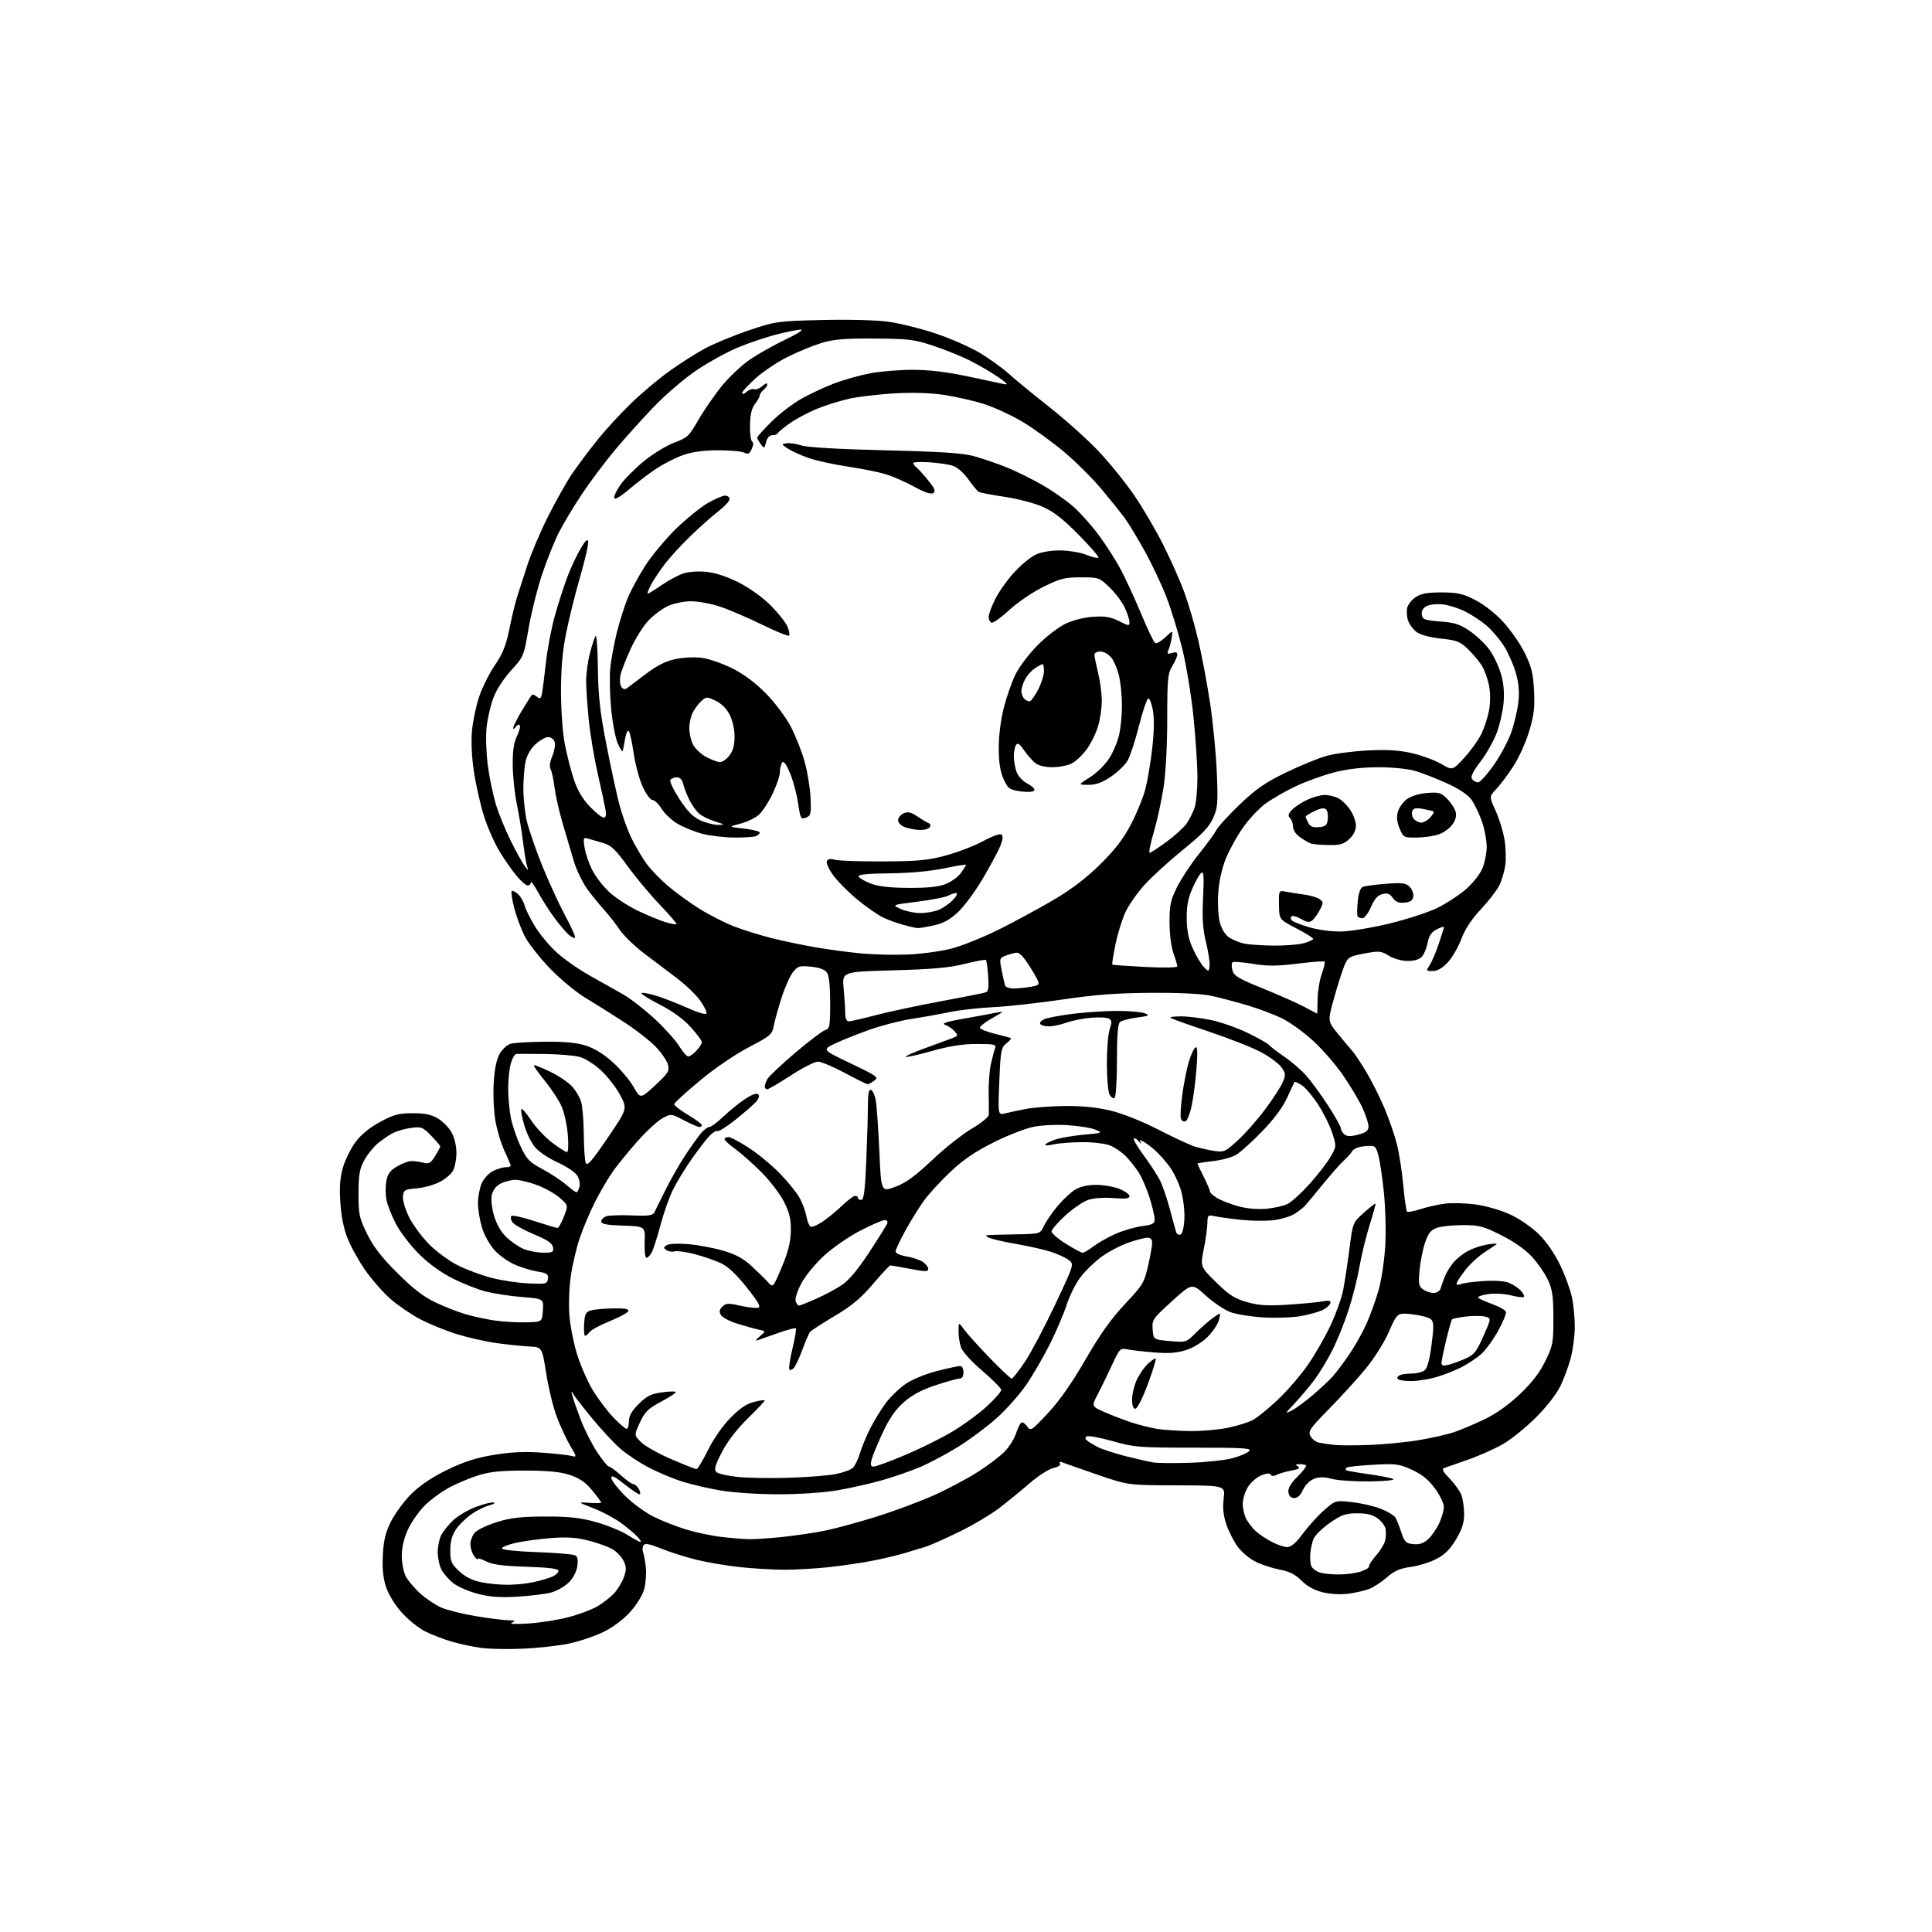 <?xml version="1.0" encoding="UTF-8" standalone="no"?>
<svg 
  version="1.1" 
  xmlns="http://www.w3.org/2000/svg" 
  xmlns:xlink="http://www.w3.org/1999/xlink" 
  xmlns:svg="http://www.w3.org/2000/svg"
  xmlns:rdf="http://www.w3.org/1999/02/22-rdf-syntax-ns#"
  xmlns:cc="http://creativecommons.org/ns#"
  xmlns:dc="http://purl.org/dc/elements/1.1/"
  viewBox="0 0 768 768"
  width="768"
  height="768"
>
<style>svg {background-color: white; }</style>"
<path stroke="none" fill="black" fill-rule="evenodd" d="M208.00,655.38C202.22,655.64 194.80,655.51 191.50,655.09C188.20,654.67 182.82,653.53 179.54,652.57C176.27,651.61 171.49,649.76 168.94,648.47C166.38,647.17 162.23,643.82 159.71,641.03C157.05,638.07 154.44,633.83 153.47,630.90C152.29,627.35 151.91,623.59 152.19,618.18C152.49,612.29 153.24,609.18 155.41,604.83C156.97,601.71 160.55,596.84 163.37,594.00C166.80,590.56 171.49,587.38 177.50,584.42C184.14,581.16 188.99,579.58 196.00,578.39C202.78,577.24 208.21,576.96 214.97,577.42C220.17,577.78 225.55,578.35 226.90,578.69C229.37,579.31 229.37,579.31 226.64,574.64C225.13,572.08 222.75,566.94 221.34,563.24C219.93,559.53 218.04,551.77 217.13,546.00C215.48,535.50 215.48,535.50 210.49,535.26C207.74,535.12 201.91,534.52 197.52,533.92C193.14,533.32 185.94,531.69 181.52,530.31C177.11,528.93 170.57,526.26 167.00,524.39C163.43,522.51 158.13,518.90 155.24,516.36C152.34,513.82 147.89,508.76 145.33,505.12C142.77,501.48 139.59,495.80 138.26,492.50C136.64,488.50 135.65,483.64 135.29,477.94C134.89,471.64 135.17,467.96 136.37,463.94C137.27,460.95 139.51,456.46 141.35,453.97C143.55,451.00 146.91,448.25 151.10,445.99C156.51,443.07 158.51,442.53 164.00,442.52C168.76,442.50 171.43,443.05 173.96,444.54C175.87,445.65 178.31,448.09 179.39,449.94C180.54,451.90 181.39,455.25 181.43,458.00C181.47,460.58 180.86,463.88 180.09,465.34C179.31,466.79 176.79,468.89 174.48,470.01C172.17,471.13 168.09,472.21 165.39,472.42C160.94,472.76 160.47,473.04 160.18,475.49C160.00,476.97 161.05,480.62 162.53,483.65C164.00,486.66 167.55,491.52 170.41,494.45C173.26,497.37 178.44,501.20 181.91,502.95C185.38,504.70 191.48,506.97 195.48,507.99C199.48,509.02 206.06,510.00 210.12,510.18C217.03,510.48 217.52,510.36 217.81,508.35C218.07,506.51 217.47,506.09 213.81,505.49C211.44,505.10 207.37,503.88 204.76,502.77C202.15,501.67 198.46,499.04 196.56,496.94C194.63,494.80 192.43,490.82 191.56,487.88C190.70,485.00 190.00,480.68 190.00,478.29C190.00,475.89 190.64,472.41 191.42,470.53C192.21,468.64 194.19,466.44 195.87,465.57C197.54,464.70 199.82,464.00 200.95,464.00C202.08,464.00 203.00,463.71 203.00,463.35C203.00,462.99 201.90,460.38 200.56,457.54C199.22,454.71 197.59,449.31 196.93,445.53C196.28,441.76 195.97,434.94 196.26,430.37C196.60,424.80 197.40,421.00 198.67,418.82C199.72,417.04 201.68,415.26 203.03,414.89C204.39,414.51 210.51,414.15 216.64,414.10C224.60,414.03 229.26,414.48 233.02,415.69C236.42,416.79 240.18,419.14 243.71,422.37C246.70,425.10 250.38,429.48 251.87,432.09C254.58,436.84 254.58,436.84 260.41,431.46C265.58,426.68 266.16,425.77 265.55,423.29C265.18,421.76 262.99,418.53 260.68,416.13C258.38,413.72 252.59,409.22 247.81,406.13C243.03,403.03 236.14,398.70 232.48,396.50C228.83,394.30 222.53,389.04 218.47,384.81C214.41,380.58 209.94,374.84 208.52,372.05C207.11,369.25 205.25,364.24 204.40,360.90C203.54,357.56 203.10,354.57 203.41,354.25C203.73,353.94 204.85,354.46 205.90,355.41C206.96,356.37 208.12,358.35 208.49,359.82C208.86,361.30 210.71,365.05 212.61,368.17C214.50,371.29 218.44,376.02 221.36,378.67C224.27,381.33 230.23,385.48 234.58,387.89C238.94,390.31 244.92,393.69 247.88,395.39C250.84,397.10 256.46,401.49 260.38,405.14C264.30,408.78 268.62,413.61 270.00,415.86C271.38,418.11 272.98,419.96 273.58,419.97C274.17,419.99 275.63,418.96 276.83,417.69C278.02,416.41 279.00,414.89 279.00,414.29C279.00,413.70 277.02,411.01 274.60,408.32C271.79,405.19 267.46,402.02 262.60,399.52C258.42,397.37 255.00,395.27 255.00,394.86C255.00,394.45 257.36,394.80 260.25,395.64C263.14,396.48 268.88,398.69 273.00,400.54C277.40,402.52 280.65,403.48 280.86,402.87C281.06,402.29 279.89,399.95 278.26,397.66C276.63,395.37 272.42,391.35 268.90,388.71C265.38,386.08 259.46,381.60 255.74,378.76C252.03,375.91 247.78,371.77 246.30,369.54C244.82,367.32 242.18,363.93 240.43,362.00C238.67,360.07 235.64,356.36 233.68,353.75C231.72,351.13 229.20,345.96 228.08,342.25C226.97,338.54 224.94,331.68 223.57,327.00C222.21,322.32 220.80,316.02 220.43,313.00C220.07,309.98 219.38,306.75 218.90,305.84C218.34,304.78 218.58,302.85 219.56,300.52C220.40,298.50 220.81,295.99 220.48,294.93C220.14,293.87 219.00,293.00 217.95,293.00C216.89,293.00 214.65,294.24 212.96,295.75C211.13,297.39 209.52,300.11 208.97,302.50C208.46,304.70 208.04,309.65 208.04,313.50C208.03,317.35 208.67,323.20 209.45,326.50C210.23,329.80 212.95,337.68 215.49,344.00C218.03,350.32 222.14,359.26 224.61,363.85C227.09,368.45 228.87,372.46 228.57,372.77C228.26,373.07 227.07,372.47 225.92,371.43C224.77,370.39 222.25,367.38 220.32,364.76C218.39,362.13 215.51,357.62 213.92,354.74C212.34,351.86 211.03,350.06 211.02,350.75C211.01,351.44 210.44,351.99 209.75,351.98C209.06,351.97 207.05,350.22 205.29,348.09C203.52,345.96 200.47,341.58 198.52,338.36C196.57,335.14 193.82,328.90 192.42,324.50C191.02,320.11 189.22,312.23 188.43,307.00C187.52,301.05 187.22,294.88 187.62,290.50C187.98,286.65 189.26,280.54 190.48,276.93C191.69,273.32 194.50,267.68 196.73,264.40C199.86,259.79 201.17,256.52 202.50,249.97C203.44,245.31 204.79,239.70 205.49,237.50C206.19,235.30 208.00,229.68 209.51,225.00C211.01,220.32 214.73,211.55 217.76,205.50C220.79,199.45 225.09,191.80 227.31,188.50C229.53,185.20 234.07,179.12 237.39,175.00C240.70,170.88 246.80,164.24 250.94,160.25C255.07,156.26 261.84,150.57 265.98,147.60C270.11,144.63 276.43,140.60 280.00,138.65C283.57,136.70 291.45,133.43 297.50,131.38C308.26,127.74 308.90,127.65 326.60,127.21C337.03,126.95 348.19,127.23 352.95,127.87C357.48,128.48 365.99,130.58 371.85,132.54C377.71,134.49 385.65,137.98 389.50,140.28C393.35,142.59 398.52,146.31 401.00,148.57C403.48,150.82 410.72,156.77 417.10,161.78C423.47,166.80 432.26,174.67 436.61,179.27C440.97,183.88 447.37,191.77 450.82,196.82C454.28,201.86 459.53,210.83 462.49,216.74C465.46,222.66 469.20,231.10 470.81,235.50C472.42,239.90 474.90,248.45 476.33,254.50C477.75,260.55 479.87,271.80 481.03,279.50C482.19,287.20 483.39,299.60 483.70,307.06C484.21,319.21 484.06,321.08 482.25,325.16C480.71,328.66 477.94,331.57 470.25,337.80C464.76,342.25 457.90,348.50 455.01,351.69C452.12,354.89 448.70,359.77 447.40,362.55C446.10,365.32 444.32,371.09 443.43,375.37C442.55,379.65 441.97,383.28 442.16,383.44C442.35,383.60 448.24,384.02 455.25,384.38C462.52,384.75 468.00,384.65 468.00,384.14C468.00,383.65 467.30,381.28 466.45,378.88C465.54,376.31 464.90,371.22 464.90,366.56C464.91,359.74 465.34,357.76 467.93,352.56C469.59,349.23 473.48,343.35 476.57,339.50C479.67,335.65 482.79,331.36 483.51,329.96C484.24,328.57 488.44,323.98 492.85,319.76C499.28,313.62 502.94,311.09 511.19,307.08C516.86,304.32 524.20,301.33 527.50,300.43C530.80,299.53 538.23,298.57 544.00,298.30C551.70,297.93 556.36,298.24 561.48,299.44C565.32,300.34 570.47,302.25 572.92,303.69C577.39,306.31 577.39,306.31 582.08,301.21C584.66,298.41 587.71,294.16 588.87,291.77C590.02,289.38 591.39,285.20 591.91,282.47C592.48,279.43 592.49,275.61 591.93,272.63C591.43,269.95 590.14,266.35 589.07,264.63C588.01,262.91 585.53,259.95 583.57,258.06C580.44,255.03 579.15,254.53 572.80,253.85C568.35,253.37 564.63,252.37 563.10,251.23C561.74,250.21 560.22,248.15 559.72,246.65C559.21,245.14 559.07,242.86 559.39,241.58C559.71,240.30 561.22,238.40 562.74,237.38C564.83,235.96 567.33,235.50 573.00,235.50C579.33,235.50 581.41,235.96 586.33,238.46C589.78,240.20 594.35,243.77 597.51,247.18C600.45,250.36 604.32,255.93 606.11,259.57C608.78,264.99 609.45,267.69 609.80,274.47C610.15,281.10 609.78,284.29 607.93,290.50C606.67,294.77 603.87,301.01 601.72,304.38C599.56,307.75 596.48,311.88 594.87,313.57C591.95,316.65 591.95,316.65 594.52,322.25C595.93,325.34 597.52,330.48 598.05,333.68C598.58,336.88 598.73,341.52 598.37,344.00C598.02,346.48 596.93,350.10 595.95,352.05C594.97,354.00 591.68,358.25 588.63,361.50C584.92,365.45 582.37,369.34 580.89,373.29C579.68,376.54 577.24,380.72 575.47,382.60C573.34,384.86 571.35,386.00 569.52,386.00C566.85,386.00 566.82,385.93 568.34,383.61C569.20,382.29 570.83,378.48 571.95,375.14C573.08,371.80 574.00,368.81 574.00,368.51C574.00,368.20 572.70,368.62 571.12,369.44C569.00,370.53 568.05,371.93 567.53,374.71C567.15,376.80 566.12,379.29 565.26,380.25C564.25,381.38 562.23,382.00 559.60,382.00C557.21,381.99 554.07,381.12 552.09,379.91C548.94,377.99 548.19,377.93 542.30,379.04C536.34,380.16 535.83,380.48 534.40,383.87C533.57,385.87 531.73,391.64 530.33,396.69C527.77,405.88 527.77,405.88 531.63,410.68C533.76,413.32 536.33,416.38 537.33,417.49C538.34,418.60 540.95,422.48 543.12,426.13C545.30,429.77 548.57,436.30 550.40,440.63C552.22,444.96 554.44,451.43 555.33,455.00C556.22,458.57 557.35,465.90 557.84,471.28C558.33,476.66 558.99,481.32 559.30,481.63C559.61,481.95 562.04,481.50 564.69,480.64C567.33,479.78 571.75,478.79 574.50,478.45C577.25,478.10 582.78,478.27 586.79,478.83C590.92,479.41 596.87,481.15 600.53,482.87C604.20,484.58 609.09,487.99 611.87,490.78C614.85,493.76 618.15,498.57 620.29,503.09C622.22,507.16 624.30,512.88 624.90,515.80C625.51,518.71 626.00,523.91 626.00,527.34C626.00,530.77 625.31,536.26 624.47,539.54C623.63,542.82 621.75,547.95 620.30,550.94C618.75,554.15 614.76,559.27 610.58,563.44C606.69,567.32 600.87,572.04 597.67,573.92C594.46,575.81 588.16,578.63 583.67,580.20C579.17,581.77 574.86,583.28 574.08,583.56C573.04,583.93 573.63,585.06 576.27,587.78C578.26,589.83 580.36,592.77 580.94,594.32C581.52,595.86 582.00,599.26 582.00,601.86C582.00,605.42 581.20,607.93 578.75,612.00C576.38,615.94 574.25,618.04 570.88,619.77C568.34,621.07 563.76,622.48 560.71,622.89C556.51,623.46 554.26,624.44 551.41,626.95C549.34,628.76 546.26,630.82 544.57,631.51C542.88,632.21 539.13,633.10 536.23,633.49C533.02,633.92 528.99,633.72 525.90,632.98C522.51,632.16 519.70,630.63 517.42,628.36C514.93,625.87 512.61,624.69 508.79,623.96C505.92,623.42 501.60,622.02 499.20,620.85C496.79,619.69 493.54,616.96 491.97,614.80C490.40,612.63 488.36,608.60 487.45,605.85C486.28,602.34 485.98,599.30 486.43,595.67C487.07,590.50 487.07,590.50 467.79,590.45C448.50,590.40 448.50,590.40 436.50,586.29C429.90,584.03 423.64,581.84 422.59,581.42C421.31,580.91 420.90,581.02 421.34,581.75C421.75,582.41 420.74,583.12 418.76,583.55C416.97,583.95 412.80,586.60 409.50,589.45C406.20,592.30 400.78,596.73 397.46,599.30C394.14,601.86 386.94,606.16 381.46,608.85C375.98,611.53 369.93,614.23 368.00,614.84C366.07,615.45 362.25,616.61 359.50,617.42C356.75,618.24 351.12,619.57 347.00,620.39C342.88,621.21 335.13,622.35 329.79,622.94C324.45,623.52 316.44,624.00 312.00,624.00C307.56,624.00 299.55,623.53 294.21,622.96C288.87,622.39 281.04,621.07 276.81,620.02C272.57,618.98 266.29,616.99 262.85,615.59C258.12,613.69 256.39,613.36 255.80,614.28C255.37,614.95 255.30,616.17 255.63,617.00C255.97,617.83 256.46,620.53 256.72,623.01C256.99,625.49 256.71,629.38 256.09,631.66C255.45,634.06 253.10,637.90 250.54,640.74C247.82,643.77 243.68,646.86 239.81,648.76C236.34,650.46 230.12,652.53 226.00,653.38C221.88,654.22 213.78,655.12 208.00,655.38zM210.00,645.36C214.68,645.07 221.88,643.94 226.00,642.85C230.12,641.77 235.30,639.82 237.50,638.53C239.70,637.24 242.68,634.90 244.13,633.34C245.58,631.78 247.33,628.89 248.02,626.92C249.05,623.99 249.03,622.83 247.89,620.47C247.12,618.89 245.14,616.81 243.47,615.84C241.80,614.86 237.52,613.32 233.97,612.41C229.10,611.16 225.40,610.92 219.00,611.41C214.32,611.77 208.03,612.63 205.00,613.31C201.97,613.99 199.50,614.99 199.50,615.52C199.50,616.09 205.40,616.71 213.50,617.00C221.20,617.27 228.08,617.87 228.78,618.33C229.64,618.89 229.86,620.35 229.44,622.83C229.08,625.00 227.65,627.60 225.96,629.19C224.39,630.67 221.40,632.38 219.30,632.99C217.21,633.60 211.22,634.36 206.00,634.68C198.88,635.11 194.89,634.84 190.06,633.60C186.51,632.69 182.12,630.81 180.31,629.42C178.49,628.03 176.32,625.59 175.50,624.00C174.67,622.40 174.00,619.25 174.00,617.00C174.00,614.75 174.64,611.69 175.41,610.20C176.19,608.72 178.33,606.07 180.16,604.32C182.00,602.57 186.09,600.17 189.27,598.99C192.44,597.81 195.59,597.04 196.27,597.27C196.94,597.51 196.15,598.01 194.50,598.40C192.85,598.78 189.71,600.33 187.51,601.84C185.32,603.35 182.51,606.09 181.26,607.94C179.66,610.31 179.00,612.76 179.00,616.28C179.00,620.67 179.41,621.65 182.48,624.54C184.79,626.72 187.66,628.19 191.03,628.91C193.82,629.51 198.66,629.99 201.80,629.98C204.93,629.96 209.53,629.50 212.00,628.95C214.47,628.40 217.74,627.46 219.25,626.85C220.76,626.25 222.00,625.19 222.00,624.50C222.00,623.57 218.61,623.12 209.25,622.81C199.77,622.49 195.67,621.94 193.25,620.67C191.46,619.72 189.99,619.30 189.97,619.72C189.95,620.15 189.28,619.63 188.47,618.56C187.66,617.49 187.00,615.35 187.00,613.81C187.00,612.26 187.87,610.13 188.94,609.06C190.01,607.99 193.95,606.16 197.69,605.00C203.01,603.34 207.15,602.87 216.61,602.84C226.01,602.81 230.48,603.29 236.60,604.96C240.94,606.15 246.63,608.45 249.26,610.06C251.88,611.68 254.32,613.00 254.67,613.00C255.02,613.00 254.46,612.06 253.42,610.91C252.38,609.77 249.44,607.29 246.88,605.41C244.32,603.53 239.36,600.88 235.86,599.53C229.50,597.07 229.50,597.07 234.25,597.40C236.86,597.58 239.00,597.53 239.00,597.28C239.00,597.04 237.39,594.87 235.42,592.47C232.82,589.30 230.44,587.64 226.67,586.37C222.89,585.09 218.14,584.61 209.00,584.58C199.68,584.55 194.97,585.00 190.50,586.36C187.20,587.36 181.97,589.52 178.87,591.16C175.78,592.80 171.33,596.03 168.98,598.32C166.64,600.62 163.59,604.93 162.22,607.90C160.58,611.44 159.71,615.07 159.71,618.43C159.71,621.24 160.42,624.92 161.29,626.60C162.16,628.28 164.76,631.35 167.06,633.44C169.37,635.52 173.11,638.03 175.38,639.02C177.64,640.01 183.74,641.53 188.93,642.41C194.11,643.28 199.96,644.03 201.93,644.07C204.86,644.13 205.14,644.30 203.50,645.02C202.25,645.57 204.71,645.70 210.00,645.36zM532.00,625.88C535.02,625.88 539.08,625.35 541.00,624.69C542.92,624.04 544.36,623.14 544.19,622.70C544.02,622.26 545.25,620.34 546.93,618.43C548.60,616.52 550.24,613.89 550.57,612.58C550.90,611.27 551.02,609.19 550.83,607.95C550.65,606.71 549.25,604.77 547.72,603.64C545.72,602.15 543.44,601.57 539.54,601.57C534.93,601.57 533.34,602.12 528.67,605.34C525.66,607.41 522.71,610.32 522.12,611.80C521.52,613.29 520.94,616.09 520.83,618.04C520.71,619.98 520.98,622.15 521.41,622.86C521.85,623.56 523.17,624.53 524.35,625.01C525.53,625.48 528.98,625.88 532.00,625.88zM511.70,615.00C513.24,615.00 515.16,613.34 517.88,609.66C520.05,606.73 523.86,602.53 526.35,600.34C530.89,596.35 530.89,596.35 537.88,597.18C541.73,597.64 546.88,598.88 549.33,599.93C551.78,600.98 554.17,602.43 554.64,603.15C555.11,603.88 556.17,606.50 557.00,608.99C558.34,613.02 558.86,613.53 561.86,613.82C564.29,614.05 565.92,613.50 567.74,611.82C569.13,610.54 571.09,607.70 572.11,605.50C573.13,603.30 573.95,600.38 573.95,599.00C573.95,597.62 572.35,594.32 570.40,591.66C567.85,588.18 565.28,586.10 561.28,584.27C556.15,581.92 554.94,581.77 545.78,582.27C540.32,582.57 535.58,583.09 535.26,583.41C534.93,583.73 534.85,584.19 535.08,584.42C535.32,584.65 539.32,585.36 543.98,586.00C548.65,586.64 553.09,587.51 553.87,587.95C554.64,588.38 550.48,588.80 544.62,588.88C538.76,588.96 531.95,588.51 529.48,587.89C526.10,587.04 524.29,587.05 522.15,587.94C520.57,588.59 518.69,590.52 517.91,592.31C517.00,594.36 515.79,595.50 514.50,595.50C513.18,595.50 512.39,594.72 512.17,593.21C511.95,591.61 513.04,589.72 515.78,586.98C517.95,584.82 519.48,582.81 519.19,582.52C518.90,582.24 517.73,582.01 516.58,582.02C514.95,582.03 514.81,582.23 515.93,582.94C516.98,583.60 516.31,584.03 513.43,584.55C511.27,584.94 508.66,585.70 507.62,586.23C506.39,586.87 505.53,586.86 505.12,586.19C504.71,585.52 503.38,585.64 501.26,586.53C499.49,587.28 497.13,589.37 496.02,591.19C494.91,593.01 494.01,595.98 494.00,597.80C494.00,599.61 494.63,602.31 495.40,603.80C496.18,605.28 497.87,607.47 499.15,608.64C500.44,609.82 503.29,611.74 505.49,612.89C507.68,614.05 510.48,615.00 511.70,615.00zM297.50,611.85C299.70,611.91 305.77,611.52 311.00,610.97C316.23,610.42 323.88,609.29 328.00,608.45C332.12,607.61 341.33,605.10 348.46,602.87C355.58,600.64 365.90,596.79 371.38,594.33C376.86,591.87 384.75,587.66 388.92,584.98C393.09,582.30 397.89,578.62 399.59,576.80C401.29,574.99 403.24,571.82 403.91,569.76C404.59,567.71 405.53,565.79 406.00,565.50C406.48,565.21 407.51,565.89 408.30,567.02C409.69,569.00 409.98,568.81 416.62,561.69C421.24,556.73 426.13,549.75 431.50,540.44C437.25,530.47 441.65,524.29 447.13,518.44C454.28,510.83 454.87,509.86 456.38,503.21C457.27,499.30 458.00,495.18 458.00,494.05C458.00,492.72 457.35,492.00 456.16,492.00C455.14,492.00 451.73,492.89 448.58,493.97C445.42,495.06 440.61,497.59 437.88,499.59C435.15,501.59 431.39,505.23 429.53,507.67C427.66,510.11 425.18,515.06 424.01,518.68C422.85,522.30 419.83,529.36 417.32,534.36C414.80,539.37 410.58,546.63 407.94,550.48C405.30,554.34 399.99,560.32 396.13,563.76C392.28,567.21 385.42,572.32 380.89,575.13C376.36,577.94 369.64,581.52 365.97,583.08C362.29,584.65 355.50,587.02 350.89,588.35C346.28,589.68 338.26,591.50 333.07,592.39C327.43,593.35 317.95,594.00 309.45,594.00C301.30,594.00 291.48,593.35 286.38,592.48C281.50,591.64 274.57,590.03 271.00,588.89C267.43,587.76 261.46,585.24 257.75,583.29C254.04,581.34 249.00,577.99 246.56,575.84C244.11,573.69 239.24,568.46 235.72,564.22C232.20,559.97 228.78,555.60 228.11,554.50C227.00,552.66 226.96,552.69 227.57,555.00C227.93,556.38 229.44,560.68 230.93,564.56C232.42,568.44 235.34,574.17 237.41,577.31C239.49,580.44 241.60,583.00 242.09,583.00C242.59,583.00 244.74,584.58 246.87,586.50C249.00,588.42 251.23,590.00 251.84,590.00C252.44,590.00 253.41,590.90 254.00,592.00C254.59,593.10 254.66,594.00 254.17,594.00C253.67,594.00 250.95,592.16 248.13,589.91C244.35,586.90 243.00,586.26 243.00,587.48C243.00,588.39 245.40,591.53 248.34,594.47C251.28,597.41 256.35,601.16 259.62,602.81C262.89,604.46 268.79,606.79 272.71,607.98C276.64,609.18 282.93,610.51 286.68,610.94C290.43,611.38 295.30,611.79 297.50,611.85zM313.51,587.44C320.67,587.22 328.97,586.58 331.94,586.01C334.92,585.45 338.07,584.34 338.95,583.55C339.82,582.76 341.11,580.16 341.81,577.77C342.52,575.38 344.36,570.92 345.90,567.87C347.44,564.82 350.23,560.27 352.10,557.76C353.97,555.26 357.52,551.82 360.00,550.13C362.57,548.36 367.89,546.17 372.41,545.02C376.76,543.91 380.92,543.00 381.66,543.00C382.42,543.00 383.00,544.08 383.00,545.50C383.00,547.08 382.44,548.00 381.47,548.00C380.62,548.00 376.34,549.19 371.95,550.64C366.35,552.49 362.58,554.50 359.31,557.38C355.99,560.30 353.56,563.80 350.90,569.49C348.84,573.90 346.84,578.74 346.47,580.25C345.95,582.34 346.15,583.00 347.30,583.00C348.13,583.00 353.60,581.00 359.44,578.55C365.29,576.10 373.73,571.94 378.21,569.30C382.68,566.66 388.97,562.09 392.17,559.14C395.38,556.20 398.00,553.23 398.00,552.55C398.00,551.87 394.64,548.46 390.53,544.96C386.29,541.35 382.61,537.32 382.03,535.65C381.46,534.03 381.01,531.08 381.03,529.10C381.06,525.50 381.06,525.50 383.24,528.50C384.43,530.15 389.00,535.21 393.38,539.75C397.77,544.29 401.72,548.00 402.17,548.00C402.62,548.00 405.00,544.96 407.47,541.25C409.93,537.54 415.34,527.31 419.48,518.51C427.02,502.52 427.02,502.52 424.79,500.84C423.57,499.92 420.39,498.46 417.74,497.61C415.09,496.75 408.79,495.33 403.75,494.46C398.71,493.58 393.89,492.46 393.04,491.96C391.70,491.18 391.69,491.05 393.00,490.95C393.82,490.89 398.77,490.77 403.99,490.67C413.47,490.50 413.47,490.50 414.99,487.29C415.83,485.52 418.26,481.99 420.38,479.44C422.51,476.90 425.66,473.96 427.38,472.91C429.39,471.68 432.35,471.01 435.73,471.00C438.61,471.00 442.77,471.72 444.98,472.61C447.19,473.49 449.00,474.79 449.00,475.49C449.00,476.45 447.40,476.64 442.64,476.26C438.93,475.96 434.77,476.25 432.64,476.95C430.63,477.62 426.51,480.42 423.49,483.18C420.47,485.94 418.00,488.80 418.00,489.52C418.00,490.25 420.57,492.46 423.72,494.42C426.86,496.39 429.86,498.00 430.37,498.00C430.89,498.00 432.82,496.85 434.67,495.44C436.52,494.03 440.46,491.80 443.44,490.48C446.42,489.17 451.14,487.78 453.93,487.41C458.22,486.85 459.00,486.42 458.99,484.62C458.98,483.45 458.06,479.57 456.94,476.00C455.83,472.43 453.83,467.85 452.50,465.84C451.18,463.83 448.87,460.96 447.38,459.47C445.89,457.98 443.18,456.14 441.37,455.38C439.50,454.60 434.69,454.01 430.28,454.02C426.00,454.04 420.82,454.44 418.76,454.92C416.70,455.40 415.24,455.42 415.52,454.97C415.80,454.51 417.67,453.60 419.68,452.94C421.69,452.28 426.75,451.43 430.92,451.05C438.22,450.39 438.39,450.32 435.50,449.08C433.85,448.38 428.90,447.56 424.50,447.28C419.90,446.97 414.02,447.27 410.66,447.96C407.45,448.63 400.33,451.43 394.84,454.18C387.70,457.75 382.87,461.05 377.91,465.72C374.10,469.32 369.38,474.43 367.44,477.08C365.49,479.73 362.12,485.14 359.95,489.09C357.78,493.04 356.00,496.83 356.00,497.51C356.00,498.19 357.91,499.05 360.25,499.42C362.59,499.80 365.51,500.76 366.75,501.57C367.99,502.38 369.00,503.66 369.00,504.41C369.00,505.55 367.85,505.55 361.75,504.39C357.76,503.62 354.23,503.00 353.91,503.00C353.58,503.00 350.47,506.35 346.99,510.44C342.14,516.13 338.57,519.11 331.80,523.12C326.93,526.00 322.54,528.85 322.05,529.44C321.55,530.04 320.16,533.22 318.96,536.51C317.75,539.81 316.19,543.11 315.50,543.85C314.81,544.59 314.02,544.81 313.75,544.35C313.48,543.88 314.06,540.12 315.04,536.00C316.03,531.88 316.62,528.29 316.36,528.03C316.10,527.77 312.88,528.63 309.20,529.93C305.51,531.24 301.82,532.54 301.00,532.82C300.18,533.10 300.62,532.40 302.00,531.25C304.50,529.17 304.50,529.17 301.50,528.52C299.85,528.16 296.06,527.11 293.08,526.18C290.10,525.26 287.18,523.72 286.60,522.77C285.79,521.46 285.93,520.65 287.15,519.42C288.56,518.01 289.47,517.96 294.18,519.02C297.15,519.68 300.35,520.06 301.27,519.86C302.60,519.58 301.66,517.86 296.87,511.81C292.72,506.57 289.43,503.48 286.55,502.13C284.21,501.03 279.51,499.41 276.08,498.52C272.66,497.63 269.10,497.14 268.18,497.43C267.26,497.72 265.82,497.51 265.00,496.98C263.67,496.11 263.67,495.89 265.00,494.99C265.87,494.41 269.44,494.23 273.50,494.56C277.35,494.88 283.60,496.04 287.38,497.14C292.46,498.61 295.45,500.23 298.80,503.32C301.29,505.62 304.22,508.50 305.32,509.72C307.30,511.93 307.30,511.93 310.76,503.72C313.28,497.74 314.26,493.86 314.36,489.50C314.47,484.79 313.91,482.30 311.76,477.92C310.25,474.85 306.20,469.51 302.76,466.06C299.32,462.61 294.59,458.41 292.25,456.72C289.91,455.04 288.00,453.29 288.00,452.83C288.00,452.37 288.71,452.00 289.57,452.00C290.44,452.00 294.15,453.97 297.82,456.38C301.50,458.79 307.05,463.40 310.16,466.63C313.28,469.86 316.74,474.15 317.85,476.17C318.97,478.20 320.18,481.46 320.55,483.44C320.92,485.41 321.65,487.28 322.17,487.61C322.69,487.93 324.80,487.07 326.87,485.71C328.93,484.34 332.40,481.51 334.56,479.43C336.73,477.34 339.06,475.53 339.75,475.40C340.44,475.28 341.00,475.59 341.00,476.09C341.00,476.59 341.60,477.00 342.34,477.00C343.38,477.00 343.84,473.54 344.34,461.84C344.70,453.50 345.00,443.57 345.00,439.76C345.00,434.67 345.33,432.94 346.25,433.25C346.93,433.48 347.79,435.43 348.16,437.58C348.53,439.74 349.15,448.78 349.55,457.68C350.28,473.87 350.28,473.87 355.89,471.78C360.12,470.20 363.74,467.57 370.60,461.09C375.61,456.37 382.70,450.75 386.35,448.62C390.04,446.46 393.03,444.02 393.07,443.12C393.11,442.23 393.09,438.35 393.01,434.49C392.94,430.64 393.34,425.43 393.91,422.91C394.47,420.40 395.22,417.59 395.57,416.67C396.14,415.20 395.28,415.00 388.28,415.00C382.60,415.00 377.46,415.81 370.17,417.86C364.58,419.43 360.00,420.43 360.00,420.08C360.00,419.74 363.49,418.19 367.75,416.66C372.01,415.12 376.75,413.38 378.28,412.79C380.91,411.79 380.97,411.63 379.40,409.89C378.49,408.88 376.78,407.73 375.62,407.34C374.13,406.84 376.34,406.13 383.00,404.95C388.23,404.03 394.07,402.96 396.00,402.57C399.34,401.89 399.27,401.99 394.51,404.68C391.76,406.23 389.51,407.95 389.51,408.50C389.50,409.05 392.20,410.15 395.50,410.95C398.80,411.75 401.68,412.53 401.89,412.68C402.11,412.83 401.27,413.77 400.03,414.77C397.96,416.45 397.74,417.65 397.24,429.94C396.70,443.29 396.70,443.29 399.58,442.57C401.16,442.17 404.94,441.38 407.98,440.80C411.01,440.22 418.00,439.70 423.50,439.65C430.21,439.59 436.13,440.20 441.50,441.49C446.26,442.64 453.95,445.70 460.50,449.06C466.55,452.17 473.07,455.20 475.00,455.79C476.93,456.38 480.36,457.15 482.63,457.50C486.53,458.10 487.06,457.86 492.04,453.32C494.94,450.67 499.86,445.09 502.96,440.92C506.07,436.76 509.22,431.89 509.95,430.11C511.16,427.21 511.09,426.59 509.33,424.19C508.24,422.71 504.61,420.03 501.25,418.23C497.90,416.44 488.55,412.76 480.49,410.06C472.42,407.36 465.56,404.90 465.24,404.58C464.93,404.26 466.88,404.01 469.58,404.02C472.29,404.03 477.65,404.70 481.50,405.50C485.35,406.31 491.88,408.61 496.00,410.61C500.12,412.60 503.95,414.78 504.50,415.44C505.05,416.10 507.78,418.18 510.56,420.07C513.34,421.96 517.22,425.30 519.18,427.50C521.14,429.70 525.05,435.05 527.87,439.38C530.69,443.71 533.00,447.82 533.00,448.51C533.00,449.19 533.64,450.29 534.42,450.94C535.49,451.82 536.87,451.84 539.92,451.02C543.14,450.16 544.00,449.46 543.99,447.71C543.98,446.50 542.87,443.11 541.51,440.19C540.15,437.27 536.70,431.50 533.84,427.37C530.99,423.24 525.69,417.14 522.08,413.82C518.46,410.50 513.02,406.53 509.98,405.00C506.95,403.46 500.65,401.07 495.98,399.67C491.32,398.28 484.80,396.56 481.50,395.85C477.70,395.03 468.90,394.59 457.50,394.67C443.88,394.75 435.37,395.39 422.50,397.30C413.15,398.69 400.77,400.06 395.00,400.35C389.23,400.63 381.35,401.52 377.50,402.32C373.65,403.13 366.92,404.33 362.55,404.99C358.18,405.65 350.75,407.55 346.05,409.20C341.35,410.85 335.08,413.35 332.12,414.74C326.74,417.27 326.74,417.27 338.12,422.70C348.69,427.74 349.36,428.23 347.56,429.56C346.49,430.35 345.30,431.00 344.91,431.00C344.52,431.00 340.44,428.98 335.85,426.52C331.26,424.05 326.44,422.03 325.15,422.02C323.86,422.01 319.01,424.48 314.37,427.50C309.73,430.52 305.50,433.00 304.97,433.00C304.43,433.00 304.00,432.52 304.00,431.93C304.00,431.35 304.45,430.02 305.00,428.99C305.56,427.96 310.48,423.30 315.94,418.64C321.41,413.99 326.81,409.88 327.94,409.52C329.84,408.91 330.00,408.09 330.00,398.62C330.00,391.67 329.57,387.80 328.67,386.56C327.80,385.37 325.60,384.57 322.33,384.26C317.78,383.82 317.12,384.03 315.16,386.52C313.97,388.03 311.92,392.70 310.59,396.91C309.26,401.11 307.88,406.11 307.52,408.02C306.92,411.20 306.09,411.91 297.68,416.28C292.34,419.05 284.20,424.60 278.25,429.54C272.61,434.20 268.00,438.44 268.00,438.95C268.00,439.47 270.48,441.37 273.50,443.18C276.52,444.99 279.00,446.81 279.00,447.23C279.00,447.66 278.54,448.00 277.98,448.00C277.42,448.00 274.67,446.80 271.87,445.33C266.79,442.68 266.76,442.68 263.35,444.51C261.47,445.52 257.09,449.54 253.62,453.43C250.15,457.32 245.71,462.75 243.75,465.50C241.79,468.25 238.52,473.82 236.49,477.87C234.46,481.92 231.74,488.34 230.45,492.14C229.16,495.94 227.57,502.71 226.91,507.17C226.25,511.70 226.00,518.66 226.34,522.90C226.68,527.08 228.07,534.10 229.44,538.51C230.81,542.91 233.63,549.31 235.71,552.73C237.80,556.15 241.45,560.98 243.84,563.47C246.23,565.96 248.59,568.00 249.09,568.00C249.59,568.00 250.00,566.65 250.00,565.00C250.00,562.85 251.10,560.90 253.89,558.11C257.04,554.96 258.77,554.08 262.96,553.51C265.80,553.11 268.36,553.02 268.63,553.30C268.91,553.58 266.34,555.30 262.92,557.12C257.61,559.96 256.37,561.16 254.37,565.47C252.04,570.50 252.04,570.50 254.81,573.27C256.34,574.80 261.74,577.84 266.81,580.02C271.88,582.21 276.41,584.00 276.86,584.00C277.32,584.00 279.37,580.61 281.41,576.48C283.58,572.09 287.29,566.75 290.32,563.66C294.01,559.88 296.72,558.05 299.75,557.29C302.09,556.70 304.00,556.44 304.00,556.72C304.00,557.00 300.95,560.22 297.23,563.87C292.94,568.07 289.18,572.96 286.99,577.21C284.25,582.50 283.78,584.18 284.74,585.14C285.42,585.82 289.24,586.70 293.23,587.11C297.23,587.52 306.36,587.67 313.51,587.44zM473.00,581.48C479.32,581.28 486.90,580.47 489.84,579.68C492.78,578.89 495.81,577.62 496.57,576.86C497.76,575.67 494.55,575.47 474.73,575.47C452.78,575.47 450.99,575.33 442.32,572.89C437.26,571.46 432.63,570.61 432.02,570.99C431.23,571.48 431.28,571.98 432.20,572.71C432.92,573.28 434.88,574.45 436.57,575.31C438.26,576.16 443.21,577.77 447.57,578.87C451.93,579.97 456.85,581.08 458.50,581.35C460.15,581.62 466.68,581.67 473.00,581.48zM545.00,574.37C550.77,574.13 559.49,573.26 564.36,572.42C569.24,571.58 575.31,570.21 577.86,569.36C580.41,568.51 585.78,566.26 589.79,564.35C594.54,562.09 599.51,558.59 604.04,554.33C608.91,549.73 611.96,545.79 614.24,541.15C617.29,534.95 617.50,533.86 617.50,524.02C617.49,515.36 617.11,512.67 615.34,508.82C614.15,506.25 611.28,502.09 608.96,499.57C606.30,496.69 601.78,493.51 596.75,491.00C589.64,487.44 587.97,487.00 581.53,487.00C577.55,487.00 572.91,487.48 571.22,488.07C568.80,488.92 567.79,490.16 566.53,493.82C565.64,496.40 564.64,501.33 564.31,504.78C563.79,510.21 563.96,511.26 565.60,512.50C566.65,513.29 568.53,513.95 569.78,513.97C571.09,513.99 572.30,513.26 572.63,512.25C572.93,511.29 573.67,509.20 574.27,507.62C574.87,506.03 576.45,503.42 577.80,501.82C579.15,500.22 581.88,498.10 583.88,497.10C585.87,496.10 589.19,495.02 591.25,494.71C593.31,494.39 595.00,494.26 595.00,494.42C595.00,494.58 592.96,496.00 590.46,497.58C587.96,499.16 584.36,502.45 582.46,504.89C580.56,507.33 579.00,509.75 579.00,510.27C579.00,510.79 579.78,510.87 580.75,510.45C581.71,510.03 585.77,509.48 589.78,509.23C594.20,508.96 598.19,509.25 599.95,509.98C601.55,510.64 603.64,512.04 604.59,513.10C605.54,514.15 606.08,515.25 605.78,515.55C605.49,515.85 603.17,515.57 600.63,514.93C597.97,514.26 594.07,514.06 591.39,514.46C588.84,514.85 587.15,515.50 587.63,515.91C588.11,516.33 590.67,517.47 593.32,518.45C595.98,519.42 598.36,520.77 598.62,521.44C598.87,522.11 597.48,525.55 595.51,529.08C593.55,532.61 590.49,536.77 588.72,538.33C586.95,539.88 583.48,542.19 581.00,543.46C578.52,544.74 574.06,546.50 571.07,547.39C568.08,548.27 563.50,549.00 560.88,549.00C558.26,549.00 555.87,548.60 555.56,548.10C555.26,547.61 555.72,546.94 556.59,546.60C557.45,546.27 559.62,546.00 561.39,546.00C563.17,546.00 565.36,545.44 566.26,544.75C567.38,543.90 568.28,540.64 569.06,534.64C570.01,527.36 569.98,525.55 568.86,524.46C568.11,523.73 564.79,522.83 561.48,522.46C555.45,521.79 555.45,521.79 552.13,529.36C550.20,533.74 546.26,540.00 542.77,544.21C539.46,548.22 532.93,555.38 528.27,560.12C520.66,567.87 519.91,568.96 520.93,570.86C521.55,572.02 523.06,573.20 524.28,573.47C525.50,573.74 528.30,574.15 530.50,574.38C532.70,574.61 539.23,574.60 545.00,574.37zM473.00,568.87C477.68,568.92 484.50,568.33 488.16,567.55C491.83,566.78 496.22,565.42 497.93,564.53C499.64,563.65 504.13,560.02 507.90,556.46C511.68,552.89 517.10,546.60 519.96,542.47C522.81,538.34 526.87,531.25 528.98,526.73C531.08,522.20 533.30,516.02 533.90,513.00C534.50,509.98 535.62,502.66 536.38,496.74C537.76,485.99 537.76,485.99 542.13,482.09C544.53,479.95 546.62,478.32 546.78,478.46C546.93,478.60 545.89,482.41 544.47,486.91C543.05,491.41 541.22,498.91 540.40,503.58C539.59,508.24 537.62,516.05 536.02,520.93C534.43,525.81 531.55,532.92 529.64,536.73C527.72,540.53 524.49,545.86 522.46,548.57C520.43,551.28 516.90,555.46 514.63,557.86C510.74,561.97 510.67,562.14 513.50,560.69C515.15,559.85 518.98,557.04 522.00,554.44C525.02,551.84 528.54,548.55 529.82,547.11C531.10,545.67 533.96,541.86 536.18,538.64C538.41,535.41 541.52,529.93 543.09,526.46C544.66,522.99 546.88,516.86 548.02,512.83C549.16,508.78 550.35,500.80 550.67,495.00C550.99,489.23 550.72,479.55 550.07,473.50C549.43,467.45 548.42,460.88 547.83,458.89C546.81,455.42 546.62,455.30 542.63,455.62C540.11,455.82 538.11,456.61 537.50,457.63C536.95,458.55 535.44,460.25 534.13,461.40C532.83,462.56 529.02,466.88 525.66,471.00C522.30,475.12 519.08,478.98 518.52,479.57C517.96,480.15 516.19,481.49 514.60,482.53C513.00,483.57 509.18,484.71 506.10,485.06C503.02,485.41 497.12,485.32 493.00,484.87C488.88,484.42 484.26,483.77 482.75,483.44C480.18,482.88 480.00,483.06 479.96,486.17C479.94,488.00 479.29,492.65 478.52,496.50C477.12,503.50 477.12,503.50 483.36,509.66C488.45,514.69 490.70,516.15 495.53,517.55C500.21,518.91 503.57,519.15 511.48,518.66C516.99,518.32 523.25,517.74 525.38,517.37C528.47,516.83 529.17,516.98 528.81,518.10C528.56,518.87 527.18,520.07 525.75,520.77C524.31,521.47 520.52,522.53 517.32,523.13C514.12,523.73 507.45,523.99 502.50,523.71C497.55,523.43 491.54,522.49 489.15,521.61C486.76,520.73 482.34,517.77 479.32,515.01C473.84,510.01 473.84,510.01 465.88,517.24C458.19,524.21 457.92,524.61 458.20,528.48C458.50,532.50 458.50,532.50 465.00,533.09C471.50,533.67 471.50,533.67 475.41,529.79C477.56,527.66 480.66,524.95 482.31,523.78C485.31,521.65 485.31,521.65 484.59,524.57C484.19,526.18 482.24,529.18 480.25,531.23C478.11,533.43 474.61,535.63 471.69,536.60C468.00,537.83 464.82,538.09 459.13,537.64C454.93,537.32 450.08,536.77 448.35,536.42C445.27,535.82 445.13,535.95 442.02,542.65C440.28,546.42 437.72,551.65 436.35,554.27C433.85,559.04 433.85,559.04 439.18,561.38C442.10,562.66 446.87,564.49 449.76,565.44C452.66,566.39 457.16,567.53 459.76,567.97C462.37,568.41 468.32,568.81 473.00,568.87zM451.32,560.00C450.46,560.00 450.01,558.70 450.02,556.25C450.03,554.19 450.87,550.70 451.89,548.50C452.91,546.30 454.92,543.41 456.36,542.08C457.81,540.75 459.19,539.86 459.43,540.10C459.67,540.34 458.24,544.91 456.26,550.27C454.18,555.85 452.08,560.00 451.32,560.00zM575.75,542.54C577.26,542.16 580.30,541.06 582.50,540.09C585.97,538.55 586.92,537.37 589.67,531.16C592.84,524.00 592.84,524.00 590.33,523.37C588.96,523.02 585.56,523.01 582.78,523.34C580.00,523.67 577.51,524.16 577.24,524.43C576.96,524.70 575.90,528.43 574.88,532.71C573.85,537.00 573.01,541.11 573.01,541.86C573.00,542.84 573.76,543.03 575.75,542.54zM232.58,531.00C232.20,531.00 232.03,528.88 232.20,526.29C232.46,522.24 232.85,521.48 235.00,520.89C236.38,520.51 240.35,520.15 243.83,520.10C248.28,520.03 250.05,520.35 249.77,521.18C249.56,521.82 246.26,523.62 242.44,525.16C238.62,526.71 235.00,528.65 234.39,529.49C233.78,530.32 232.97,531.00 232.58,531.00zM209.00,525.65C215.50,525.50 215.50,525.50 215.80,520.89C216.10,516.28 216.10,516.28 207.56,515.59C202.87,515.21 196.43,514.24 193.26,513.44C190.09,512.64 184.17,510.32 180.10,508.28C175.43,505.94 170.45,502.35 166.60,498.54C163.25,495.22 159.09,489.80 157.37,486.50C155.65,483.20 153.94,478.81 153.58,476.75C153.21,474.69 153.21,471.37 153.59,469.39C154.10,466.67 155.14,465.26 157.83,463.67C159.79,462.52 162.32,461.55 163.45,461.54C164.58,461.52 166.72,461.80 168.22,462.17C170.54,462.75 171.23,462.37 172.97,459.55C174.09,457.74 175.00,456.02 175.00,455.72C175.00,455.42 173.38,453.50 171.40,451.46C168.04,448.00 167.51,447.80 163.38,448.36C160.95,448.69 157.68,449.63 156.10,450.45C154.53,451.26 151.82,453.13 150.08,454.59C148.34,456.05 145.92,459.11 144.71,461.38C142.92,464.74 142.51,467.15 142.51,474.50C142.50,482.71 142.80,484.11 145.90,490.45C148.39,495.55 151.59,499.69 157.90,505.99C164.13,512.22 168.30,515.44 173.06,517.71C176.66,519.43 182.08,521.55 185.09,522.43C188.11,523.30 193.26,524.42 196.54,524.91C199.82,525.40 205.43,525.73 209.00,525.65zM317.59,519.00C317.95,519.00 321.01,517.79 324.37,516.31C327.74,514.83 332.38,512.35 334.67,510.81C337.45,508.95 341.08,504.60 345.53,497.81C349.21,492.19 352.44,487.02 352.71,486.30C352.99,485.58 352.53,485.00 351.68,485.00C350.84,485.00 346.51,486.87 342.06,489.15C337.60,491.44 331.11,495.92 327.62,499.11C324.02,502.41 320.08,507.23 318.48,510.29C316.85,513.39 315.93,516.37 316.30,517.33C316.65,518.25 317.23,519.00 317.59,519.00zM256.98,500.00C256.45,500.00 256.13,497.21 256.26,493.75C256.50,487.50 256.50,487.50 247.75,487.21C241.07,486.99 239.00,486.59 239.00,485.53C239.00,484.76 239.94,483.84 241.10,483.47C242.25,483.10 246.81,482.96 251.23,483.15C257.62,483.43 259.44,483.19 260.08,482.00C260.52,481.18 262.53,477.12 264.56,473.00C266.58,468.88 270.19,462.57 272.56,459.00C274.94,455.43 277.77,451.49 278.85,450.25C279.94,449.01 281.35,448.00 282.00,448.00C282.66,448.00 285.14,446.14 287.52,443.88C289.90,441.61 293.78,438.47 296.15,436.90C298.87,435.10 300.80,434.40 301.40,435.00C302.00,435.60 301.64,436.74 300.43,438.09C299.37,439.26 295.70,442.45 292.27,445.18C288.84,447.91 285.65,449.90 285.17,449.61C284.70,449.31 283.18,450.29 281.80,451.79C280.43,453.28 277.26,457.43 274.77,461.00C272.28,464.57 269.05,469.87 267.60,472.76C266.14,475.65 263.89,482.00 262.59,486.87C261.28,491.74 259.70,496.69 259.07,497.86C258.44,499.04 257.50,500.00 256.98,500.00zM215.82,497.96C219.69,498.00 220.11,497.77 219.82,495.84C219.58,494.21 217.70,492.93 212.10,490.59C208.04,488.89 204.23,486.73 203.64,485.80C203.05,484.86 202.90,483.77 203.29,483.37C203.69,482.98 207.82,483.89 212.48,485.41C217.14,486.92 221.27,488.16 221.66,488.15C222.05,488.15 223.17,486.12 224.14,483.64C225.91,479.13 225.91,479.13 222.54,476.17C220.68,474.54 216.64,472.26 213.54,471.10C210.45,469.95 206.57,469.00 204.91,469.00C203.26,469.00 200.61,469.67 199.03,470.48C197.22,471.42 195.92,473.07 195.51,474.97C195.13,476.70 195.50,480.19 196.38,483.25C197.34,486.54 199.16,489.73 201.21,491.71C203.02,493.46 206.07,495.58 208.00,496.41C209.93,497.24 213.44,497.94 215.82,497.96zM469.25,490.75C470.01,490.51 470.62,488.07 470.80,484.61C470.97,481.33 470.40,476.44 469.46,473.21C468.55,470.10 466.44,465.74 464.76,463.53C463.07,461.31 460.53,458.47 459.10,457.20C457.67,455.94 455.66,454.43 454.63,453.85C453.16,453.03 452.91,453.09 453.45,454.15C453.84,454.89 453.51,454.72 452.73,453.77C451.94,452.81 451.04,452.29 450.72,452.61C450.40,452.93 452.18,455.96 454.68,459.34C457.17,462.73 460.06,467.15 461.09,469.18C462.12,471.20 463.90,476.37 465.04,480.68C466.19,484.98 467.32,489.10 467.56,489.83C467.80,490.57 468.56,490.98 469.25,490.75zM503.28,480.51C506.45,480.24 510.34,479.36 511.92,478.54C513.50,477.73 517.34,474.23 520.45,470.78C523.56,467.33 527.28,462.54 528.71,460.15C531.29,455.82 531.30,455.79 529.65,450.55C528.74,447.66 526.22,442.56 524.06,439.21C521.90,435.87 518.96,432.36 517.53,431.43C516.11,430.49 514.79,429.90 514.62,430.11C514.44,430.33 513.11,433.13 511.66,436.34C509.95,440.14 506.49,444.80 501.79,449.65C497.81,453.76 493.19,457.95 491.53,458.98C489.86,460.01 485.69,461.17 482.25,461.55C478.81,461.94 476.00,462.39 476.00,462.55C476.00,462.71 477.12,465.08 478.50,467.81C479.88,470.55 481.00,473.19 481.00,473.68C481.00,474.17 482.30,475.34 483.89,476.28C485.48,477.22 489.20,478.66 492.14,479.49C495.42,480.41 499.74,480.80 503.28,480.51zM229.13,473.96C229.48,473.98 230.03,473.00 230.35,471.77C230.68,470.52 230.26,468.52 229.39,467.20C228.55,465.91 225.05,463.59 221.63,462.06C218.20,460.52 214.19,457.82 212.71,456.06C211.23,454.31 209.30,450.41 208.43,447.41C207.56,444.41 207.00,441.50 207.19,440.93C207.38,440.37 209.10,442.28 211.02,445.19C212.93,448.09 216.75,452.16 219.50,454.23C222.25,456.30 224.90,457.99 225.40,457.99C225.89,458.00 226.03,454.90 225.71,451.03C225.38,447.20 224.27,442.13 223.22,439.77C222.18,437.41 219.19,432.85 216.58,429.65C213.97,426.45 212.00,423.66 212.21,423.46C212.41,423.26 215.26,424.38 218.54,425.95C221.82,427.52 225.75,430.12 227.27,431.73C228.79,433.34 230.48,436.19 231.02,438.07C231.56,439.95 232.03,445.76 232.07,450.99C232.11,456.22 232.46,461.31 232.85,462.29C233.40,463.70 235.27,461.57 241.48,452.44C249.40,440.79 249.40,440.79 246.60,435.44C245.06,432.49 241.65,428.07 239.02,425.61C236.28,423.05 232.58,420.70 230.37,420.12C228.24,419.55 222.00,419.04 216.50,418.98C211.00,418.92 205.96,418.90 205.30,418.94C204.64,418.97 203.63,420.69 203.05,422.75C202.48,424.81 202.01,429.25 202.01,432.61C202.00,435.98 202.46,441.15 203.02,444.11C203.58,447.07 205.31,452.21 206.86,455.52C209.36,460.86 210.36,461.92 215.59,464.72C218.84,466.46 223.07,469.24 225.00,470.90C226.93,472.56 228.79,473.94 229.13,473.96zM471.25,445.76C470.56,445.98 469.75,445.51 469.44,444.70C469.13,443.89 469.37,439.59 469.98,435.15C470.59,430.71 471.75,424.83 472.57,422.08C473.38,419.33 474.56,416.77 475.19,416.38C476.02,415.87 476.14,418.05 475.64,424.59C475.27,429.49 474.41,436.17 473.73,439.42C473.05,442.68 471.94,445.53 471.25,445.76zM443.05,436.47C442.53,436.79 441.63,436.17 441.05,435.09C440.47,434.01 440.00,428.44 440.00,422.71C440.00,416.99 440.51,410.83 441.14,409.04C442.04,406.43 442.00,405.62 440.90,404.94C440.14,404.47 436.97,404.30 433.84,404.56C430.71,404.82 426.26,405.70 423.95,406.52C421.64,407.33 418.48,408.00 416.93,408.00C415.38,408.00 413.84,407.55 413.50,407.00C413.16,406.45 414.03,405.56 415.43,405.03C416.83,404.50 421.88,403.57 426.65,402.98C431.43,402.39 439.19,401.88 443.92,401.86C448.64,401.83 453.62,402.25 455.00,402.78C457.24,403.64 456.92,403.82 452.00,404.48C448.98,404.89 445.94,405.68 445.25,406.23C444.36,406.96 444.00,411.31 444.00,421.56C444.00,429.53 443.58,436.14 443.05,436.47zM337.41,406.00C338.19,406.00 343.02,404.89 348.16,403.54C353.30,402.18 364.93,399.70 374.00,398.03C383.07,396.35 391.12,394.75 391.87,394.48C392.89,394.10 393.13,392.45 392.81,388.01C392.57,384.73 392.18,381.84 391.93,381.60C391.69,381.36 387.89,382.06 383.50,383.16C377.38,384.69 370.71,385.29 355.12,385.72C334.74,386.28 334.74,386.28 335.36,392.89C335.70,396.52 335.99,400.96 335.99,402.75C336.00,404.88 336.49,406.00 337.41,406.00zM523.59,402.95C523.64,402.98 523.72,400.41 523.76,397.25C523.81,394.09 524.56,389.52 525.43,387.09C526.31,384.67 526.82,382.49 526.57,382.24C526.33,382.00 521.44,382.37 515.71,383.07C507.52,384.07 503.75,384.09 498.08,383.15C494.12,382.50 490.49,382.20 490.02,382.48C489.56,382.77 489.49,384.20 489.88,385.66C490.49,387.93 492.26,388.99 502.05,392.95C508.35,395.51 515.75,398.79 518.50,400.25C521.25,401.71 523.54,402.93 523.59,402.95zM403.22,392.94C405.02,392.91 408.14,392.57 410.15,392.19C413.79,391.50 413.79,391.50 409.83,385.00C407.14,380.59 405.30,378.57 404.11,378.71C403.15,378.82 401.20,379.35 399.79,379.89C397.31,380.83 397.25,381.05 398.17,385.68C398.70,388.33 399.31,391.06 399.53,391.75C399.76,392.44 401.41,392.97 403.22,392.94zM480.83,384.09C481.02,382.83 480.39,378.64 479.45,374.78C478.13,369.43 477.85,365.19 478.24,356.86C478.66,348.11 478.51,346.16 477.49,347.01C476.79,347.59 475.19,350.41 473.94,353.28C472.27,357.10 471.68,360.30 471.74,365.21C471.79,370.07 472.48,373.38 474.24,377.22C475.58,380.14 477.54,383.40 478.59,384.45C480.47,386.35 480.50,386.34 480.83,384.09zM361.06,379.43C366.32,379.20 374.02,378.15 378.18,377.08C382.33,376.02 390.86,372.59 397.12,369.47C403.38,366.35 413.19,361.03 418.92,357.65C426.08,353.43 431.88,348.99 437.44,343.50C443.39,337.61 446.62,333.39 449.68,327.50C451.96,323.10 454.51,316.80 455.35,313.50C456.19,310.20 457.39,303.00 458.03,297.50C458.76,291.21 458.87,285.64 458.32,282.50C457.84,279.75 457.01,277.56 456.48,277.62C455.94,277.69 454.28,282.57 452.78,288.48C451.29,294.38 449.25,300.62 448.24,302.35C447.24,304.08 444.25,306.96 441.60,308.75C438.06,311.13 435.67,311.99 432.64,311.98C428.50,311.96 428.50,311.96 433.29,308.96C435.97,307.27 439.35,303.94 440.98,301.38C442.57,298.86 444.35,294.58 444.94,291.85C445.52,289.13 446.00,284.02 446.00,280.50C446.00,276.98 445.52,271.84 444.93,269.09C444.34,266.34 442.95,262.94 441.85,261.54C440.69,260.07 438.84,259.00 437.43,259.00C436.09,259.00 435.02,259.56 435.04,260.25C435.06,260.94 435.72,264.20 436.52,267.50C437.32,270.80 437.98,275.78 437.98,278.57C437.99,281.36 437.33,285.90 436.51,288.65C435.69,291.41 433.67,295.53 432.03,297.80C430.38,300.07 427.70,302.62 426.07,303.46C424.44,304.31 420.94,304.99 418.30,304.98C415.25,304.96 412.74,304.32 411.41,303.23C410.26,302.28 408.29,300.00 407.03,298.16C405.30,295.64 404.52,295.15 403.88,296.16C403.41,296.90 403.02,298.90 403.02,300.60C403.01,302.31 403.47,305.06 404.05,306.72C404.68,308.51 406.50,310.49 408.54,311.59C410.59,312.69 411.60,313.80 411.06,314.34C410.56,314.84 408.05,314.94 405.49,314.55C401.24,313.91 400.67,313.49 398.94,309.68C397.59,306.70 397.04,303.18 397.02,297.41C397.01,292.51 397.80,286.20 399.01,281.41C400.12,277.06 402.21,271.08 403.65,268.12C405.10,265.16 409.03,259.95 412.39,256.55C415.75,253.15 420.75,249.28 423.50,247.97C426.50,246.53 430.93,245.41 434.58,245.18C439.35,244.87 441.56,245.25 444.83,246.91C448.68,248.88 449.00,248.91 448.98,247.27C448.97,246.30 448.12,243.70 447.10,241.50C446.07,239.30 443.36,235.70 441.07,233.50C436.99,229.58 436.75,229.50 429.65,229.50C423.26,229.50 421.47,229.96 414.69,233.31C410.38,235.44 404.37,239.54 401.03,242.64C397.75,245.67 394.60,247.87 394.03,247.52C393.46,247.17 393.00,246.10 393.00,245.14C393.00,244.18 394.17,241.04 395.61,238.16C397.04,235.28 400.41,230.52 403.10,227.58C405.79,224.64 409.63,221.46 411.63,220.51C413.89,219.43 417.60,218.79 421.43,218.81C424.81,218.83 429.49,219.61 431.83,220.55C434.17,221.48 436.34,222.00 436.65,221.69C436.95,221.38 433.42,217.28 428.79,212.59C422.64,206.36 418.79,203.35 414.55,201.48C411.36,200.07 404.52,198.28 399.35,197.50C394.19,196.73 389.53,195.83 389.02,195.51C388.50,195.19 386.64,192.93 384.89,190.49C382.95,187.80 380.48,185.68 378.60,185.10C376.90,184.58 372.69,183.97 369.25,183.76C365.81,183.55 363.00,183.68 363.00,184.06C363.00,184.44 363.69,185.33 364.54,186.03C365.38,186.73 367.48,189.08 369.20,191.25C371.65,194.35 372.03,195.37 370.95,196.03C370.07,196.57 367.46,195.70 363.55,193.55C360.22,191.72 355.25,189.51 352.50,188.63C349.75,187.76 342.87,186.35 337.20,185.51C331.54,184.67 324.39,183.10 321.32,182.02C318.25,180.94 314.56,179.26 313.12,178.29C310.56,176.56 310.55,176.52 312.69,176.20C313.90,176.02 316.60,176.42 318.69,177.09C321.07,177.85 333.60,178.57 352.00,179.01C374.74,179.56 382.85,180.11 387.39,181.39C390.62,182.30 396.25,184.23 399.89,185.67C403.52,187.11 409.97,190.28 414.22,192.71C418.47,195.15 424.17,199.14 426.89,201.59C429.62,204.04 434.08,209.07 436.82,212.77C439.55,216.47 443.37,222.43 445.31,226.00C447.25,229.57 450.94,237.56 453.52,243.76C456.10,249.95 458.65,255.28 459.19,255.61C459.72,255.95 461.53,254.93 463.20,253.36C466.24,250.50 466.24,250.50 465.76,253.50C465.50,255.15 464.93,257.34 464.49,258.37C463.82,259.94 464.03,260.13 465.85,259.55C467.31,259.08 468.00,259.29 468.00,260.18C467.99,260.91 467.09,262.97 466.00,264.77C464.20,267.72 464.00,269.83 463.99,285.77C463.99,296.24 463.39,307.39 462.53,313.00C461.73,318.23 459.99,326.21 458.66,330.75C457.32,335.29 456.58,339.00 457.01,339.00C457.43,339.00 460.46,337.02 463.74,334.61C467.02,332.20 470.60,328.93 471.70,327.36C472.80,325.79 474.21,322.97 474.85,321.10C475.48,319.23 476.00,313.83 476.00,309.10C476.00,304.37 475.30,293.52 474.43,285.00C473.56,276.48 471.55,264.22 469.95,257.77C468.35,251.32 465.52,242.09 463.65,237.26C461.79,232.43 457.89,224.21 455.00,219.00C452.11,213.79 448.57,207.94 447.15,206.01C445.73,204.08 441.64,198.98 438.06,194.67C434.48,190.36 427.74,183.63 423.08,179.71C418.43,175.79 411.02,170.42 406.63,167.78C402.23,165.13 395.22,161.89 391.04,160.57C386.87,159.25 379.67,157.62 375.04,156.95C369.71,156.17 362.58,155.96 355.57,156.37C349.48,156.73 341.56,157.65 337.97,158.41C334.38,159.18 328.53,160.98 324.97,162.42C321.41,163.86 316.48,166.48 314.00,168.23C311.52,169.99 309.35,171.78 309.17,172.21C308.98,172.64 308.02,173.00 307.03,173.00C305.89,173.00 304.96,174.02 304.53,175.75C303.86,178.39 303.78,178.42 302.42,176.56C301.64,175.49 301.00,174.31 301.00,173.94C301.00,173.57 303.57,170.71 306.70,167.60C309.84,164.49 315.23,160.37 318.68,158.44C322.13,156.51 328.00,153.78 331.73,152.37C335.45,150.97 341.80,149.18 345.84,148.41C349.87,147.63 357.52,147.00 362.84,147.01C369.38,147.02 376.37,147.85 384.50,149.58C391.10,150.99 397.62,152.38 399.00,152.66C400.94,153.07 400.49,152.48 397.00,150.04C394.52,148.30 389.57,145.39 386.00,143.56C382.43,141.73 375.68,138.98 371.00,137.45C363.30,134.92 361.10,134.65 347.50,134.58C335.57,134.52 331.27,134.88 326.50,136.35C323.20,137.37 317.23,139.82 313.23,141.80C309.23,143.77 303.50,147.59 300.48,150.27C297.47,152.96 295.00,155.64 295.00,156.23C295.00,156.83 295.78,156.63 296.75,155.79C297.71,154.95 299.09,154.47 299.81,154.73C300.53,154.99 301.99,154.41 303.06,153.45C304.13,152.48 305.00,152.15 305.00,152.72C305.00,153.29 304.32,154.32 303.50,155.00C302.68,155.68 302.00,156.68 302.00,157.21C302.00,157.75 301.16,159.25 300.13,160.56C298.83,162.21 298.22,164.75 298.13,168.91C298.05,172.19 298.43,175.15 298.96,175.47C299.57,175.85 299.52,176.96 298.82,178.49C297.94,180.42 297.35,180.72 295.92,179.96C294.94,179.43 290.27,179.00 285.54,179.00C279.67,179.00 275.24,179.60 271.55,180.90C268.57,181.94 263.75,184.39 260.82,186.34C257.89,188.29 253.04,191.98 250.04,194.55C246.74,197.37 244.41,198.74 244.17,198.01C243.95,197.34 245.07,194.94 246.67,192.67C248.26,190.40 252.48,186.17 256.03,183.27C259.59,180.37 265.01,177.07 268.08,175.93C273.22,174.02 273.95,173.34 277.46,167.18C279.55,163.51 283.70,157.47 286.66,153.77C289.63,150.06 294.80,145.18 298.14,142.90C301.49,140.63 307.89,137.03 312.36,134.91C316.84,132.79 319.56,131.04 318.41,131.03C317.26,131.01 312.91,131.87 308.73,132.94C304.56,134.01 297.65,136.34 293.38,138.11C289.10,139.89 281.75,143.93 277.03,147.09C272.28,150.27 264.67,156.76 259.96,161.66C255.29,166.52 248.27,174.32 244.36,179.00C240.45,183.68 234.56,191.55 231.26,196.50C227.97,201.45 223.84,208.35 222.08,211.83C220.33,215.31 217.34,222.78 215.45,228.44C213.56,234.09 211.16,243.73 210.11,249.85C208.23,260.86 208.15,261.05 203.18,266.50C200.20,269.75 197.31,274.23 196.10,277.45C194.98,280.45 193.77,285.76 193.41,289.26C193.06,292.76 193.28,299.55 193.92,304.34C194.56,309.13 196.00,316.08 197.13,319.78C198.26,323.47 200.92,329.98 203.03,334.24C205.15,338.50 207.64,343.00 208.56,344.24C210.01,346.18 210.15,346.22 209.57,344.52C209.19,343.43 208.44,338.93 207.89,334.52C207.34,330.11 206.23,323.35 205.42,319.50C204.61,315.65 203.89,308.88 203.83,304.46C203.74,298.63 204.19,295.40 205.48,292.68C206.46,290.62 206.95,288.62 206.58,288.24C206.20,287.87 205.47,288.22 204.96,289.03C204.45,289.84 204.02,289.99 204.02,289.37C204.01,288.75 205.56,285.65 207.46,282.49C209.37,279.33 211.16,276.51 211.44,276.23C211.72,275.95 212.62,276.27 213.43,276.95C214.66,277.97 215.00,277.78 215.41,275.84C215.68,274.55 216.39,269.04 216.98,263.60C217.57,258.15 219.18,249.68 220.56,244.78C221.94,239.87 224.16,232.97 225.49,229.44C226.81,225.91 229.16,220.89 230.69,218.27C232.66,214.90 233.57,214.03 233.81,215.28C234.00,216.25 232.56,222.54 230.62,229.27C228.67,236.00 226.16,246.07 225.04,251.66C223.61,258.77 223.00,265.71 223.00,274.82C223.00,282.22 223.65,291.20 224.50,295.65C225.32,299.95 226.95,306.34 228.11,309.84C229.56,314.18 231.57,317.60 234.44,320.60C236.76,323.02 239.24,325.00 239.96,325.00C240.88,325.00 241.09,324.05 240.68,321.75C240.37,319.96 238.98,313.55 237.60,307.50C236.22,301.45 234.62,291.84 234.04,286.14C233.47,280.45 233.00,273.46 233.00,270.60C233.00,267.75 233.70,262.74 234.55,259.46C235.40,256.18 236.42,253.19 236.80,252.81C237.19,252.43 237.58,258.28 237.67,265.81C237.81,276.47 238.52,283.00 240.92,295.32C242.61,304.02 244.93,314.80 246.07,319.28C247.21,323.75 249.47,330.08 251.10,333.35C252.72,336.62 255.40,341.14 257.05,343.40C258.71,345.65 262.52,349.60 265.52,352.17C268.53,354.74 274.25,358.89 278.25,361.38C282.25,363.87 288.51,367.03 292.16,368.41C295.81,369.78 302.32,371.80 306.65,372.89C310.97,373.99 318.77,375.63 324.00,376.54C329.23,377.45 337.55,378.56 342.50,379.02C347.45,379.48 355.80,379.66 361.06,379.43zM506.00,375.89C510.68,375.95 516.19,375.52 518.25,374.95C520.31,374.37 522.00,373.59 522.00,373.20C522.00,372.82 518.96,370.93 515.25,369.00C508.50,365.50 508.50,365.50 508.42,359.71C508.33,354.00 508.37,353.92 510.92,354.42C512.34,354.70 515.62,355.21 518.20,355.57C520.79,355.92 523.66,356.76 524.57,357.43C526.09,358.54 526.10,358.90 524.68,361.65C523.83,363.30 522.48,365.19 521.69,365.85C520.54,366.79 519.60,366.68 517.18,365.29C515.50,364.33 513.79,363.87 513.38,364.29C512.97,364.70 513.05,365.44 513.57,365.94C514.08,366.43 517.20,367.64 520.50,368.62C523.93,369.64 529.34,370.36 533.13,370.29C536.77,370.23 545.48,368.79 552.47,367.08C559.47,365.38 568.02,362.58 571.48,360.86C574.95,359.13 579.92,355.90 582.53,353.67C585.14,351.44 588.10,347.79 589.11,345.56C590.13,343.33 590.97,339.35 590.98,336.73C590.99,334.10 590.14,329.50 589.08,326.50C588.03,323.50 586.17,319.65 584.96,317.94C583.53,315.94 580.09,313.62 575.26,311.42C571.14,309.54 565.49,307.33 562.70,306.50C559.72,305.62 553.67,305.00 547.98,305.00C541.58,305.00 535.65,305.68 530.41,307.02C526.06,308.12 519.18,310.61 515.11,312.53C511.05,314.46 505.61,317.58 503.04,319.47C500.46,321.36 496.44,325.64 494.10,328.98C491.76,332.31 488.70,337.84 487.31,341.27C485.72,345.18 484.59,350.29 484.27,355.00C483.99,359.27 484.27,364.33 484.92,366.75C485.62,369.32 487.07,371.65 488.56,372.63C489.93,373.53 492.50,374.61 494.28,375.03C496.05,375.45 501.32,375.84 506.00,375.89zM364.70,368.93C364.04,368.90 361.48,368.31 359.00,367.63C356.52,366.94 352.92,365.62 350.98,364.69C349.04,363.75 344.67,360.73 341.26,357.97C337.85,355.21 333.50,350.91 331.59,348.41C329.68,345.91 328.36,343.22 328.66,342.44C329.05,341.42 329.96,341.23 331.85,341.76C333.31,342.17 341.93,342.47 351.00,342.43C364.93,342.37 368.82,342.00 376.00,340.06C380.68,338.80 387.38,336.22 390.89,334.32C394.82,332.21 397.64,331.24 398.21,331.81C398.78,332.38 398.54,334.15 397.60,336.41C396.76,338.43 393.62,344.25 390.63,349.33C387.63,354.41 383.18,360.42 380.74,362.67C377.51,365.65 374.88,367.08 371.10,367.89C368.24,368.50 365.36,368.97 364.70,368.93zM268.92,367.38C269.15,367.17 266.21,363.74 262.39,359.75C258.56,355.76 252.77,348.83 249.51,344.34C244.52,337.49 242.93,336.00 239.54,335.03C237.32,334.39 234.65,333.62 233.60,333.32C231.89,332.82 231.77,333.17 232.38,336.97C232.75,339.28 234.12,343.28 235.44,345.87C236.75,348.46 239.81,352.42 242.25,354.66C244.68,356.91 249.79,360.23 253.59,362.05C257.39,363.86 262.30,365.89 264.50,366.56C266.70,367.22 268.69,367.59 268.92,367.38zM541.59,365.00C540.78,365.00 539.92,364.66 539.67,364.25C539.42,363.84 539.45,361.16 539.73,358.31C540.07,354.84 540.77,352.92 541.83,352.51C542.70,352.18 546.83,351.64 551.00,351.32C557.42,350.83 558.86,351.01 560.35,352.49C561.32,353.46 561.97,355.21 561.80,356.37C561.58,357.95 560.68,358.58 558.35,358.81C556.02,359.03 554.79,358.54 553.66,356.93C552.49,355.25 551.53,354.90 549.52,355.41C547.64,355.88 546.36,357.33 544.99,360.53C543.93,362.99 542.41,365.00 541.59,365.00zM365.78,362.96C368.14,362.98 371.51,362.38 373.28,361.63C375.05,360.87 377.59,359.07 378.92,357.63C380.27,356.17 380.79,355.00 380.11,355.00C379.43,355.00 377.96,355.49 376.85,356.08C375.74,356.67 370.26,357.73 364.67,358.43C354.50,359.70 354.50,359.70 358.00,361.31C359.93,362.20 363.43,362.94 365.78,362.96zM361.23,352.95C368.88,352.98 373.12,352.54 375.99,351.39C378.21,350.50 380.92,348.52 382.01,346.98C383.11,345.45 384.00,344.01 384.00,343.78C384.00,343.55 380.06,344.19 375.25,345.19C369.77,346.34 361.72,347.07 353.72,347.16C344.89,347.25 341.04,347.63 341.30,348.40C341.50,349.00 343.65,350.26 346.08,351.20C349.20,352.39 353.66,352.91 361.23,352.95zM528.10,335.92C525.02,335.88 521.83,335.59 521.00,335.28C520.17,334.97 518.26,333.85 516.75,332.79C515.15,331.67 514.00,329.93 514.00,328.63C514.00,327.40 513.47,325.87 512.82,325.22C511.92,324.32 512.07,323.58 513.46,322.05C514.45,320.95 517.15,319.14 519.45,318.03C521.75,316.91 524.95,316.01 526.57,316.01C528.18,316.02 530.61,316.59 531.97,317.28C533.33,317.97 535.47,320.05 536.72,321.91C537.97,323.77 539.00,326.60 539.00,328.20C539.00,330.05 538.04,331.98 536.35,333.55C534.17,335.57 532.73,335.99 528.10,335.92zM291.67,332.93C287.73,332.90 282.04,332.21 279.02,331.40C276.01,330.59 271.66,328.82 269.36,327.47C267.06,326.12 264.20,323.44 263.01,321.51C261.81,319.58 260.17,318.00 259.36,318.00C258.55,318.00 256.80,315.62 255.47,312.72C254.14,309.81 252.54,303.85 251.90,299.47C251.27,295.09 250.39,291.10 249.95,290.62C249.50,290.14 248.85,291.49 248.49,293.62C248.13,295.75 247.71,297.95 247.56,298.50C247.41,299.05 246.51,297.70 245.56,295.50C244.61,293.30 243.42,287.00 242.92,281.50C242.41,276.00 242.27,268.80 242.60,265.50C242.93,262.20 244.09,255.92 245.17,251.56C246.26,247.19 248.19,241.04 249.46,237.90C250.74,234.75 253.92,228.88 256.52,224.84C259.12,220.80 264.61,214.22 268.72,210.21C272.84,206.21 278.52,201.60 281.35,199.97C284.18,198.35 287.29,197.01 288.25,197.01C289.21,197.00 290.00,197.64 290.00,198.42C290.00,199.19 288.09,201.29 285.75,203.08C283.41,204.87 278.42,209.30 274.65,212.92C270.88,216.54 266.12,221.75 264.06,224.50C261.99,227.25 259.55,230.96 258.63,232.75C257.70,234.54 257.20,236.00 257.50,236.00C257.80,236.00 260.29,234.46 263.02,232.58C265.76,230.70 269.64,228.61 271.64,227.95C273.79,227.24 277.59,226.99 280.89,227.33C284.46,227.70 289.11,229.24 293.75,231.60C298.07,233.79 303.22,237.50 306.43,240.73C309.40,243.73 312.38,247.50 313.05,249.12C313.72,250.74 314.00,252.34 313.66,252.67C313.33,253.00 308.43,251.01 302.78,248.24C297.13,245.47 289.61,242.25 286.08,241.10C282.56,239.94 277.38,239.01 274.58,239.02C271.77,239.03 267.71,239.88 265.50,240.90C263.30,241.93 259.83,244.50 257.80,246.63C255.76,248.76 252.55,253.88 250.66,258.00C248.77,262.12 246.95,266.85 246.61,268.50C246.28,270.15 246.44,272.18 246.97,273.00C247.66,274.06 248.34,274.21 249.32,273.50C250.07,272.95 253.47,270.39 256.86,267.82C261.27,264.48 264.63,262.80 268.59,261.98C271.73,261.33 276.30,261.13 279.14,261.52C281.89,261.90 287.28,263.78 291.12,265.70C295.67,267.97 300.30,271.42 304.44,275.63C308.02,279.26 312.34,285.01 314.34,288.83C316.29,292.55 318.81,298.94 319.92,303.05C321.04,307.15 322.07,313.59 322.22,317.36C322.47,323.59 322.30,324.30 320.36,325.04C318.36,325.80 318.16,325.43 317.22,319.12C316.67,315.41 315.20,310.02 313.96,307.13C312.39,303.47 311.44,302.27 310.86,303.19C310.41,303.91 310.02,305.62 310.01,307.00C310.01,308.38 308.71,312.20 307.13,315.50C305.55,318.80 303.13,322.55 301.73,323.83C300.34,325.11 297.02,326.72 294.35,327.41C289.50,328.66 289.50,328.66 295.75,329.38C299.19,329.78 302.00,330.48 302.00,330.94C302.00,331.41 301.29,332.06 300.42,332.39C299.55,332.73 295.61,332.97 291.67,332.93zM563.20,332.94C558.02,333.00 557.86,332.92 556.36,329.31C555.28,326.74 555.07,324.73 555.67,322.67C556.13,321.04 557.73,318.80 559.22,317.69C560.84,316.48 564.04,315.50 567.22,315.23C571.97,314.84 572.80,315.08 575.28,317.55C576.80,319.07 578.32,321.41 578.65,322.74C579.05,324.36 578.60,326.07 577.29,327.84C576.20,329.30 573.78,331.04 571.91,331.69C570.03,332.35 566.11,332.91 563.20,332.94zM365.69,329.92C363.94,329.88 361.26,329.39 359.75,328.84C358.17,328.26 357.00,327.08 357.00,326.07C357.00,325.10 357.99,323.86 359.20,323.32C360.93,322.55 362.13,322.83 364.74,324.60C366.57,325.84 368.58,327.03 369.21,327.24C369.84,327.45 370.02,328.15 369.62,328.81C369.21,329.46 367.45,329.96 365.69,329.92zM524.32,328.81C526.99,328.55 527.55,328.04 527.83,325.63C528.01,324.05 527.70,322.30 527.14,321.74C526.44,321.04 524.98,321.26 522.56,322.41C520.60,323.33 519.00,324.33 519.00,324.61C519.00,324.90 519.48,326.03 520.07,327.12C520.86,328.60 521.96,329.04 524.32,328.81zM285.50,327.91C288.22,327.87 288.09,327.74 284.17,326.51C281.79,325.77 278.93,324.34 277.81,323.33C276.70,322.32 275.00,319.93 274.04,318.00C273.07,316.07 271.99,313.26 271.62,311.75C271.19,309.93 270.31,309.00 269.04,309.00C267.98,309.00 266.83,309.47 266.47,310.05C266.12,310.62 267.76,314.06 270.12,317.69C273.29,322.55 275.48,324.77 278.46,326.12C280.68,327.13 283.85,327.94 285.50,327.91zM564.97,327.00C565.91,327.00 567.51,326.10 568.51,324.99C569.50,323.89 570.14,322.83 569.91,322.63C569.68,322.43 567.81,321.96 565.74,321.58C562.81,321.06 561.84,321.25 561.38,322.46C561.05,323.32 561.33,324.69 562.01,325.51C562.69,326.33 564.02,327.00 564.97,327.00zM587.57,311.00C588.30,311.00 591.02,308.03 593.61,304.40C596.20,300.76 599.35,294.97 600.60,291.53C601.85,288.08 603.18,282.57 603.55,279.28C604.04,274.93 603.76,271.67 602.53,267.39C601.60,264.15 599.47,259.35 597.80,256.72C596.13,254.10 593.04,250.48 590.94,248.68C588.85,246.89 585.01,244.36 582.43,243.07C579.84,241.78 575.83,240.51 573.51,240.25C571.19,239.99 568.30,240.30 567.09,240.95C565.64,241.73 564.99,242.88 565.19,244.32C565.47,246.26 566.27,246.56 572.53,247.05C578.32,247.50 580.39,248.17 584.33,250.89C586.96,252.69 590.45,256.02 592.08,258.27C593.72,260.53 595.77,264.85 596.65,267.88C597.74,271.63 598.07,275.33 597.68,279.51C597.37,282.88 596.15,288.20 594.98,291.33C593.81,294.46 590.89,299.61 588.51,302.76C585.34,306.95 584.45,308.84 585.21,309.75C585.78,310.44 586.84,311.00 587.57,311.00zM286.18,302.96C287.10,302.98 288.79,301.81 289.93,300.37C291.38,298.51 292.00,296.27 292.00,292.83C292.00,289.94 291.20,286.35 290.05,284.10C288.83,281.70 286.75,279.63 284.47,278.55C281.01,276.91 280.75,276.92 278.82,278.66C277.71,279.67 276.17,281.71 275.40,283.20C274.63,284.68 274.00,287.52 274.00,289.50C274.00,291.48 274.68,294.42 275.52,296.04C276.35,297.65 278.72,299.86 280.77,300.94C282.82,302.02 285.25,302.93 286.18,302.96zM409.46,278.71C410.03,278.54 411.51,276.41 412.75,273.99C413.99,271.56 415.00,268.32 415.00,266.79C415.00,265.25 414.76,264.00 414.46,264.00C414.17,264.00 412.80,264.74 411.41,265.65C410.03,266.56 408.25,268.56 407.45,270.10C406.65,271.64 406.00,273.73 406.00,274.75C406.00,275.77 406.55,277.15 407.21,277.81C407.88,278.48 408.89,278.88 409.46,278.71z" />

</svg>